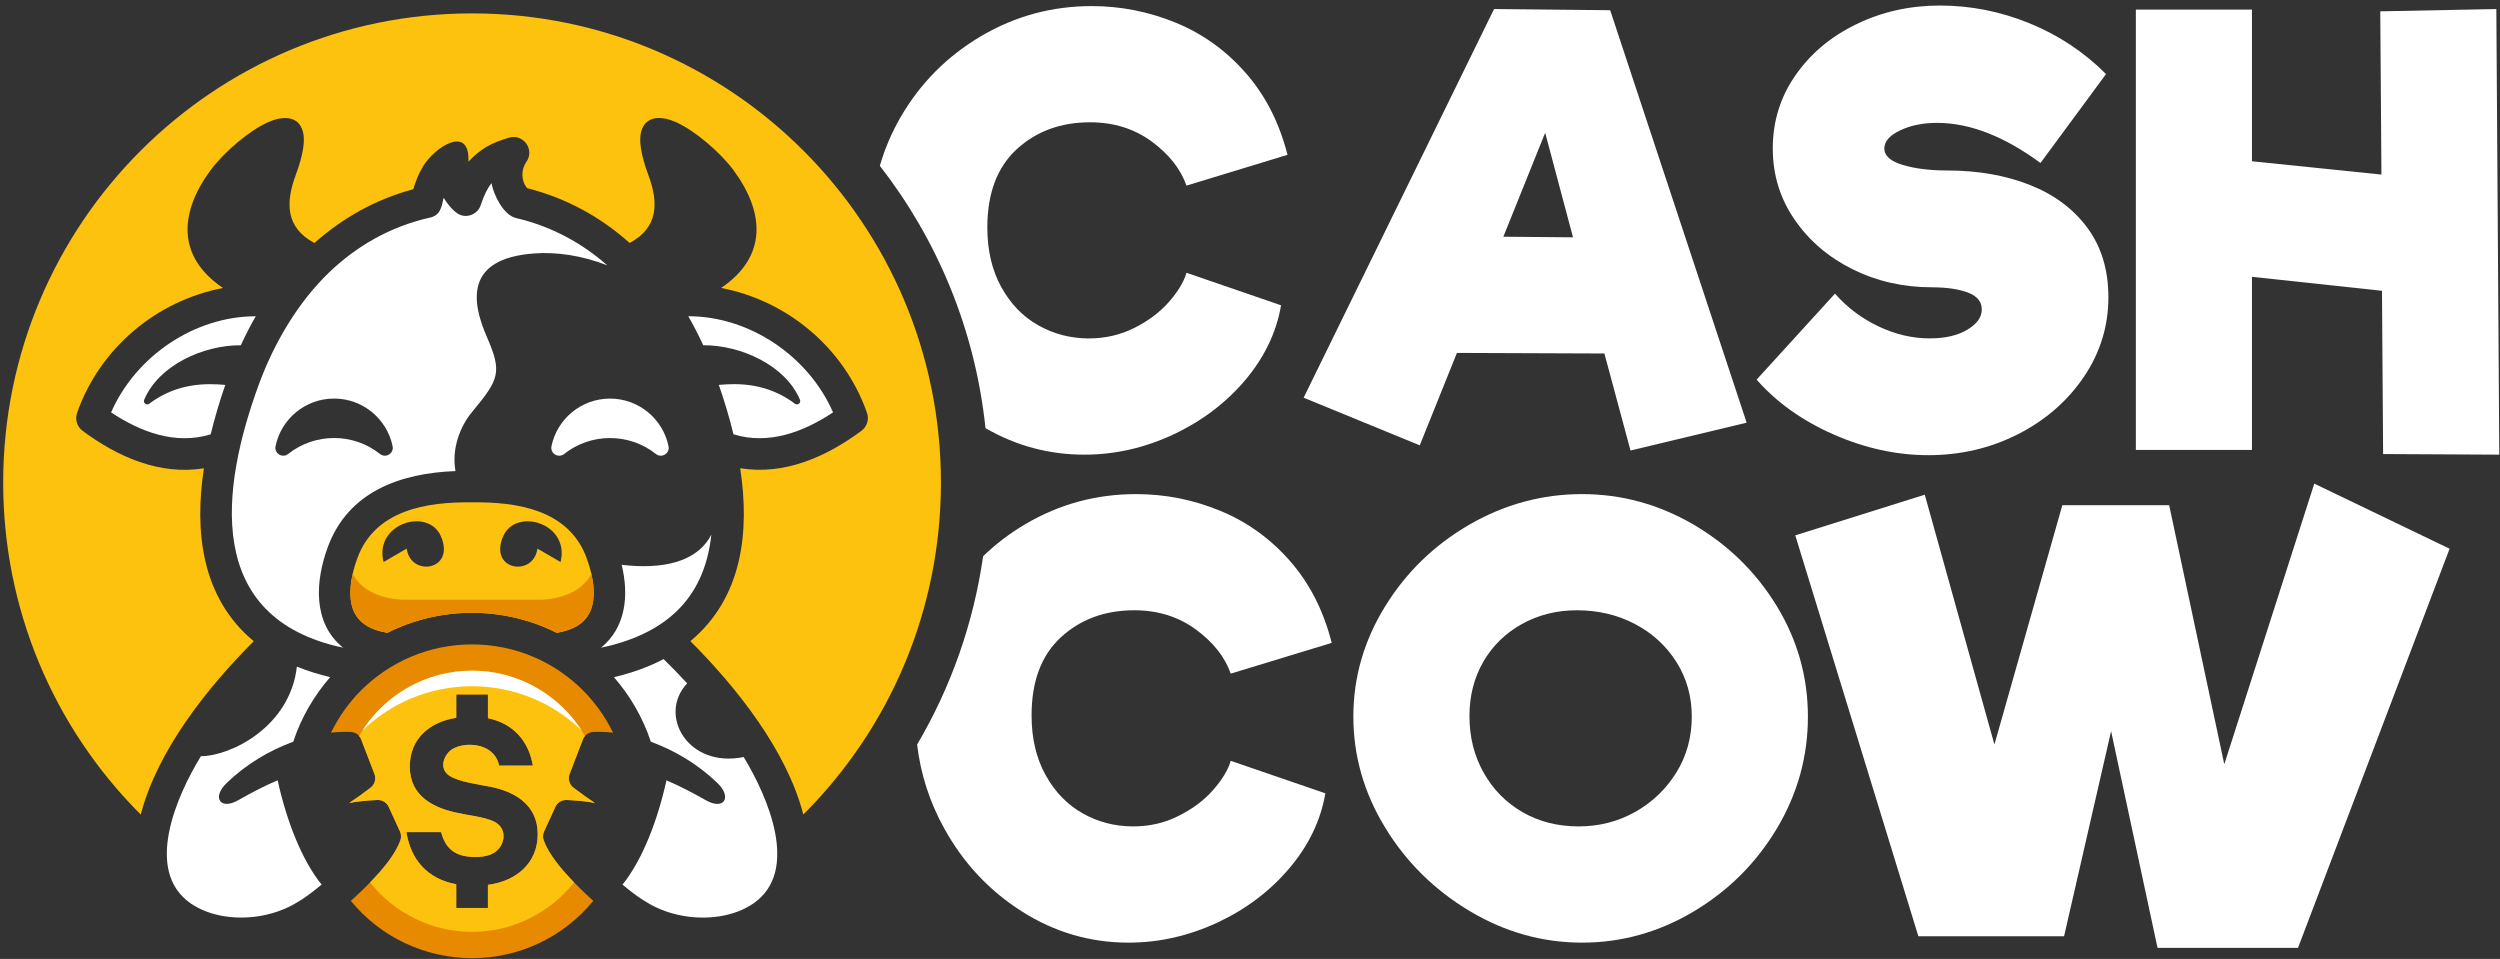 <svg width="73" height="28" viewBox="0 0 73 28" fill="none" xmlns="http://www.w3.org/2000/svg">
<rect x="0" y="0" width="73" height="28" fill="#333333" stroke="none"/>
<path fill-rule="evenodd" clip-rule="evenodd" d="M10.245 26.306C11.11 27.366 12.416 27.979 13.785 27.979C15.161 27.979 16.454 27.366 17.323 26.305C16.828 25.849 16.101 25.155 15.877 24.542C15.847 24.459 15.848 24.366 15.886 24.28L16.206 23.583C16.257 23.448 16.392 23.353 16.544 23.36C16.824 23.372 17.096 23.393 17.372 23.448C17.162 23.309 16.957 23.161 16.756 23.008C16.63 22.919 16.576 22.753 16.631 22.604L17.01 21.617C17.051 21.486 17.168 21.385 17.312 21.374C17.501 21.364 17.698 21.371 17.901 21.394C17.677 20.934 17.379 20.517 17.022 20.158C16.193 19.329 15.048 18.817 13.784 18.817C12.519 18.817 11.373 19.33 10.544 20.158C10.187 20.516 9.89 20.934 9.665 21.394C9.868 21.372 10.066 21.364 10.254 21.374C10.399 21.385 10.515 21.486 10.555 21.617L10.934 22.604C10.991 22.753 10.935 22.92 10.81 23.008C10.609 23.162 10.405 23.309 10.195 23.448C10.47 23.394 10.741 23.372 11.022 23.36C11.174 23.353 11.309 23.448 11.359 23.583L11.679 24.28C11.717 24.366 11.719 24.459 11.689 24.542C11.464 25.163 10.741 25.851 10.245 26.306ZM14.55 24.072C14.323 23.872 13.744 23.823 13.439 23.753C12.677 23.612 11.965 23.26 11.965 22.384C11.965 21.562 12.558 21.077 13.322 20.96V20.278H14.247V20.972C15.003 21.13 15.439 21.652 15.559 22.356H14.573C14.423 21.626 13.428 21.647 13.127 21.937C12.917 22.141 12.848 22.476 13.127 22.655C13.406 22.832 13.948 22.899 14.282 22.967C15.038 23.106 15.701 23.507 15.701 24.356C15.701 25.223 15.054 25.732 14.247 25.837V26.512H13.322V25.819C12.477 25.664 11.994 25.099 11.867 24.297H12.881C13.018 24.818 13.332 25.023 13.879 25.023C14.187 25.023 14.491 24.958 14.642 24.663C14.74 24.469 14.73 24.229 14.55 24.072Z" fill="#E78A00"/>
<path fill-rule="evenodd" clip-rule="evenodd" d="M18.178 25.83C18.182 25.833 18.186 25.837 18.19 25.84C18.206 25.81 18.223 25.78 18.239 25.749C18.219 25.776 18.198 25.804 18.178 25.83Z" fill="#E78A00"/>
<path fill-rule="evenodd" clip-rule="evenodd" d="M9.331 25.753C9.347 25.782 9.362 25.811 9.379 25.84C9.383 25.837 9.387 25.834 9.391 25.831C9.37 25.805 9.35 25.779 9.331 25.753Z" fill="#E78A00"/>
<path fill-rule="evenodd" clip-rule="evenodd" d="M15.886 24.28L16.206 23.583C16.257 23.448 16.392 23.353 16.544 23.36C16.824 23.372 17.096 23.393 17.372 23.448C17.162 23.309 16.957 23.161 16.756 23.008C16.63 22.919 16.575 22.753 16.631 22.604L17.01 21.617C17.024 21.571 17.049 21.529 17.08 21.492C16.419 20.354 15.188 19.585 13.783 19.585C12.378 19.585 11.146 20.354 10.487 21.492C10.518 21.529 10.542 21.571 10.557 21.617L10.936 22.604C10.992 22.753 10.937 22.92 10.812 23.008C10.611 23.162 10.406 23.309 10.196 23.448C10.471 23.394 10.742 23.372 11.023 23.36C11.175 23.353 11.31 23.448 11.361 23.583L11.681 24.28C11.719 24.366 11.72 24.459 11.691 24.542C11.541 24.95 11.178 25.387 10.805 25.768C11.504 26.645 12.58 27.21 13.784 27.21C14.989 27.21 16.065 26.645 16.764 25.767C16.391 25.384 16.025 24.945 15.877 24.541C15.847 24.459 15.848 24.366 15.886 24.28ZM14.247 25.838V26.513H13.322V25.82C12.477 25.665 11.993 25.099 11.867 24.298H12.88C13.017 24.819 13.332 25.024 13.878 25.024C14.187 25.024 14.491 24.959 14.642 24.664C14.741 24.468 14.73 24.228 14.55 24.071C14.324 23.871 13.745 23.822 13.44 23.752C12.678 23.611 11.966 23.259 11.966 22.383C11.966 21.561 12.559 21.076 13.323 20.959V20.277H14.248V20.971C15.004 21.129 15.44 21.651 15.56 22.355H14.574C14.424 21.625 13.429 21.646 13.127 21.936C12.918 22.14 12.849 22.475 13.127 22.655C13.407 22.832 13.948 22.898 14.282 22.966C15.038 23.105 15.701 23.506 15.701 24.355C15.701 25.224 15.054 25.732 14.247 25.838Z" fill="#FDC20E"/>
<path fill-rule="evenodd" clip-rule="evenodd" d="M27.475 14.091C27.475 6.525 21.345 0.391 13.785 0.391C6.224 0.391 0.093 6.525 0.093 14.091C0.093 17.746 1.529 21.204 4.11 23.786C4.596 21.907 6.07 20.062 7.409 18.723C5.881 17.456 5.673 15.513 5.954 13.674C4.66 13.884 3.438 13.34 2.418 12.585C2.256 12.468 2.182 12.256 2.251 12.056C2.911 10.174 4.557 8.784 6.511 8.409C5.138 7.481 5.25 6.18 6.157 4.959C6.534 4.453 7.269 3.816 7.834 3.565C8.215 3.397 8.71 3.344 8.846 3.848C8.912 4.096 8.861 4.501 8.636 5.108C8.331 5.929 8.345 6.649 9.181 7.096C9.987 6.378 10.948 5.826 12.068 5.525C12.13 5.312 12.22 5.082 12.343 4.873C12.692 4.284 13.729 3.626 13.677 4.722C14.042 4.335 14.351 4.17 14.866 4.019C15.279 3.9 15.621 4.367 15.372 4.723C15.211 4.954 15.209 5.278 15.395 5.495C16.56 5.79 17.556 6.354 18.386 7.095C19.221 6.648 19.237 5.928 18.931 5.107C18.706 4.5 18.655 4.095 18.721 3.847C18.857 3.343 19.351 3.396 19.733 3.564C20.297 3.815 21.032 4.453 21.41 4.958C22.317 6.179 22.429 7.48 21.056 8.408C23.01 8.783 24.656 10.173 25.316 12.055C25.386 12.253 25.312 12.466 25.15 12.582C24.131 13.338 22.907 13.883 21.613 13.672C21.894 15.5 21.692 17.448 20.159 18.721C21.497 20.061 22.971 21.904 23.457 23.784C26.038 21.204 27.475 17.744 27.475 14.091Z" fill="#FDC20E"/>
<path fill-rule="evenodd" clip-rule="evenodd" d="M16.255 18.478C16.392 18.456 16.517 18.423 16.626 18.383C17.192 18.177 17.369 17.739 17.331 17.166C17.313 16.897 17.242 16.602 17.131 16.298C16.616 14.89 15.111 14.65 13.784 14.669C12.456 14.65 10.95 14.891 10.435 16.298C10.324 16.601 10.253 16.895 10.236 17.165C10.197 17.74 10.375 18.176 10.942 18.383C11.05 18.423 11.174 18.455 11.312 18.478C12.858 17.698 14.71 17.7 16.255 18.478ZM14.697 15.65C15.075 14.809 16.651 15.284 16.368 16.411C15.881 16.129 15.693 16.019 15.693 16.019C15.58 16.862 14.249 16.66 14.697 15.65ZM11.876 16.019C11.876 16.019 11.687 16.13 11.2 16.411C10.918 15.284 12.494 14.808 12.87 15.65C13.318 16.66 11.987 16.862 11.876 16.019Z" fill="#FDC20E"/>
<path fill-rule="evenodd" clip-rule="evenodd" d="M13.784 19.583C15.129 19.583 16.312 20.283 16.99 21.336C16.16 20.532 15.03 20.038 13.784 20.038C12.538 20.038 11.407 20.532 10.578 21.336C11.256 20.283 12.438 19.583 13.784 19.583Z" fill="white"/>
<path fill-rule="evenodd" clip-rule="evenodd" d="M23.213 11.789C22.396 11.172 21.536 11.189 20.99 11.239C21.151 11.702 21.298 12.188 21.418 12.682C22.448 12.998 23.467 12.612 24.325 12.041C23.61 10.404 21.894 9.234 20.098 9.234C20.256 9.509 20.402 9.792 20.534 10.081C21.634 10.075 22.938 10.668 23.36 11.675C23.395 11.765 23.292 11.847 23.213 11.789Z" fill="white"/>
<path fill-rule="evenodd" clip-rule="evenodd" d="M21.715 22.105C20.083 22.439 19.199 20.875 20.065 19.954C19.849 19.72 19.62 19.482 19.377 19.245C18.924 19.484 18.435 19.654 17.926 19.773C18.402 20.317 18.772 20.957 19.005 21.659C19.695 21.909 20.383 22.317 20.952 22.867C21.387 23.289 21.132 23.661 20.62 23.372C20.226 23.148 19.831 22.943 19.461 22.786C19.204 23.947 18.765 25.099 18.178 25.831C18.72 26.286 19.192 26.598 19.911 26.736C20.594 26.868 21.421 26.784 22.003 26.378C23.372 25.424 22.409 23.246 21.715 22.105Z" fill="white"/>
<path fill-rule="evenodd" clip-rule="evenodd" d="M7.657 26.735C8.377 26.596 8.845 26.285 9.39 25.83C8.802 25.099 8.363 23.946 8.107 22.785C7.737 22.941 7.34 23.146 6.948 23.371C6.435 23.661 6.18 23.288 6.616 22.866C7.184 22.316 7.873 21.909 8.563 21.658C8.795 20.956 9.166 20.317 9.641 19.773C9.308 19.694 8.982 19.593 8.669 19.465C8.47 21.223 6.74 22.077 5.866 22.081C5.166 23.225 4.19 25.419 5.565 26.377C6.149 26.783 6.971 26.867 7.657 26.735Z" fill="white"/>
<path fill-rule="evenodd" clip-rule="evenodd" d="M19.152 13.256C19.32 13.39 19.565 13.239 19.521 13.029C19.357 12.235 18.654 11.639 17.812 11.639C16.971 11.639 16.267 12.235 16.103 13.029C16.059 13.24 16.304 13.39 16.473 13.256C17.255 12.636 18.371 12.636 19.152 13.256Z" fill="white"/>
<path fill-rule="evenodd" clip-rule="evenodd" d="M7.032 10.082C7.165 9.792 7.31 9.509 7.468 9.235C5.673 9.235 3.959 10.406 3.244 12.042C4.102 12.613 5.121 12.998 6.152 12.683C6.272 12.189 6.418 11.703 6.578 11.24C6.032 11.19 5.172 11.173 4.356 11.79C4.277 11.848 4.173 11.765 4.209 11.676C4.63 10.668 5.933 10.075 7.032 10.082Z" fill="white"/>
<path fill-rule="evenodd" clip-rule="evenodd" d="M9.57 15.98C10.167 14.35 11.693 13.817 13.3 13.755C13.185 13.113 13.425 12.464 13.784 12.03C14.579 11.072 14.668 10.874 14.215 9.834C13.793 8.865 13.527 7.548 15.603 7.4C16.234 7.355 16.975 7.451 17.733 7.749C16.993 7.097 16.105 6.609 15.067 6.367C14.697 6.278 14.411 5.683 14.352 5.35C14.231 5.502 14.13 5.705 14.039 5.985C13.961 6.228 13.702 6.361 13.46 6.283C13.268 6.222 13.051 5.939 12.955 5.773C12.896 6.035 12.863 6.297 12.54 6.357C11.38 6.621 10.407 7.192 9.615 7.95C8.691 8.837 8 10.025 7.559 11.223C6.448 14.259 5.939 18.051 10.018 18.912C9.119 18.188 9.209 16.962 9.57 15.98ZM8.046 13.028C8.21 12.234 8.913 11.638 9.755 11.638C10.597 11.638 11.3 12.234 11.464 13.028C11.509 13.239 11.263 13.39 11.095 13.255C10.313 12.635 9.197 12.635 8.415 13.255C8.247 13.39 8.002 13.239 8.046 13.028Z" fill="white"/>
<path fill-rule="evenodd" clip-rule="evenodd" d="M20.771 15.611C20.344 16.439 19.305 16.628 18.153 16.493C18.366 17.367 18.285 18.315 17.55 18.913C19.373 18.527 20.568 17.535 20.771 15.611Z" fill="white"/>
<path fill-rule="evenodd" clip-rule="evenodd" d="M16.255 18.478C16.392 18.456 16.517 18.423 16.626 18.384C17.192 18.177 17.369 17.739 17.331 17.166C17.323 17.035 17.3 16.898 17.268 16.758C17.042 17.176 16.585 17.461 15.828 17.512H11.739C10.981 17.461 10.524 17.175 10.298 16.757C10.266 16.897 10.245 17.034 10.236 17.165C10.197 17.74 10.375 18.176 10.942 18.384C11.05 18.423 11.174 18.455 11.312 18.478C12.858 17.698 14.71 17.7 16.255 18.478Z" fill="#E78A00"/>
<path d="M42.542 10.305L46.848 10.322L47.611 13.155L51.002 12.342L47.017 0.298L43.626 0.264L38.066 11.613L41.457 13.004L42.542 10.305ZM45.119 3.877L45.932 6.93L43.898 6.912L45.119 3.877Z" fill="white"/>
<path d="M57.446 9.627C57.164 9.796 56.797 9.881 56.344 9.881C55.846 9.881 55.352 9.766 54.861 9.535C54.369 9.303 53.942 8.983 53.581 8.575L51.293 11.085C51.88 11.753 52.632 12.288 53.547 12.689C54.463 13.091 55.384 13.291 56.31 13.291C57.249 13.291 58.117 13.087 58.921 12.681C59.722 12.274 60.365 11.716 60.845 11.01C61.325 10.303 61.565 9.525 61.565 8.677C61.565 7.885 61.362 7.212 60.956 6.658C60.548 6.104 59.989 5.685 59.277 5.403C58.564 5.12 57.756 4.978 56.853 4.978C56.355 4.978 55.925 4.925 55.564 4.817C55.203 4.71 55.022 4.55 55.022 4.335C55.022 4.132 55.174 3.955 55.48 3.809C55.785 3.662 56.147 3.588 56.565 3.588C57.513 3.588 58.52 3.978 59.582 4.759L61.496 2.163C60.853 1.518 60.107 1.024 59.259 0.679C58.412 0.334 57.543 0.162 56.649 0.162C55.766 0.162 54.954 0.343 54.208 0.706C53.462 1.066 52.868 1.564 52.428 2.198C51.987 2.831 51.765 3.543 51.765 4.335C51.765 5.103 51.978 5.797 52.402 6.412C52.825 7.029 53.391 7.512 54.097 7.863C54.804 8.214 55.575 8.389 56.41 8.389C56.84 8.389 57.191 8.441 57.462 8.542C57.733 8.645 57.868 8.808 57.868 9.035C57.87 9.26 57.729 9.458 57.446 9.627Z" fill="white"/>
<path d="M65.757 8.083L69.554 8.491L69.587 13.258L72.979 13.276L72.893 0.264L69.504 0.331L69.538 5.098L65.757 4.709V0.28H62.367V13.139H65.757V8.083Z" fill="white"/>
<path d="M28.776 12.502C29.668 13.016 30.63 13.276 31.661 13.276C32.554 13.276 33.419 13.08 34.255 12.69C35.09 12.3 35.791 11.769 36.357 11.104C36.92 10.436 37.272 9.707 37.407 8.915L34.645 7.965C34.566 8.237 34.391 8.522 34.128 8.822C33.862 9.122 33.525 9.374 33.119 9.577C32.712 9.78 32.271 9.882 31.797 9.882C31.265 9.882 30.772 9.755 30.321 9.501C29.869 9.248 29.508 8.873 29.236 8.38C28.965 7.888 28.83 7.309 28.83 6.642C28.83 5.647 29.116 4.886 29.686 4.36C30.257 3.834 30.972 3.571 31.829 3.571C32.52 3.571 33.12 3.759 33.628 4.131C34.136 4.504 34.475 4.935 34.645 5.42L37.595 4.521C37.357 3.583 36.95 2.785 36.373 2.129C35.798 1.473 35.116 0.984 34.33 0.662C33.545 0.341 32.729 0.178 31.881 0.178C30.718 0.178 29.64 0.47 28.651 1.053C27.663 1.635 26.879 2.422 26.303 3.411C26.039 3.867 25.835 4.344 25.691 4.841C27.372 7.002 28.476 9.633 28.776 12.502Z" fill="white"/>
<path d="M64.949 22.317L63.34 14.752H60.22L58.237 21.74L56.203 14.445L52.422 15.632L56.016 27.338H60.271L61.644 21.35L63 27.678H67.102L71.528 16.023L67.577 14.122L64.949 22.317Z" fill="white"/>
<path d="M49.452 15.318C48.434 14.726 47.35 14.428 46.197 14.428C45.033 14.428 43.937 14.725 42.908 15.318C41.881 15.913 41.057 16.711 40.442 17.712C39.826 18.712 39.518 19.784 39.518 20.925C39.518 22.068 39.826 23.146 40.442 24.158C41.057 25.17 41.881 25.983 42.908 26.599C43.937 27.215 45.033 27.525 46.197 27.525C47.35 27.525 48.434 27.222 49.452 26.617C50.468 26.012 51.279 25.204 51.885 24.192C52.489 23.18 52.791 22.091 52.791 20.925C52.791 19.773 52.489 18.698 51.885 17.702C51.279 16.708 50.468 15.913 49.452 15.318ZM48.952 22.554C48.65 23.04 48.251 23.425 47.747 23.708C47.245 23.991 46.693 24.131 46.094 24.131C45.483 24.131 44.939 23.992 44.459 23.716C43.978 23.438 43.599 23.055 43.323 22.562C43.045 22.07 42.908 21.52 42.908 20.908C42.908 20.32 43.043 19.792 43.314 19.321C43.586 18.853 43.962 18.486 44.442 18.22C44.922 17.954 45.456 17.82 46.044 17.82C46.666 17.82 47.23 17.954 47.738 18.22C48.247 18.486 48.65 18.855 48.952 19.331C49.251 19.805 49.4 20.338 49.4 20.925C49.4 21.525 49.251 22.068 48.952 22.554Z" fill="white"/>
<path d="M30.977 18.61C31.549 18.084 32.264 17.82 33.122 17.82C33.812 17.82 34.41 18.008 34.919 18.381C35.428 18.755 35.768 19.184 35.937 19.67L38.886 18.772C38.648 17.834 38.242 17.035 37.666 16.379C37.09 15.723 36.409 15.234 35.622 14.912C34.838 14.589 34.021 14.428 33.174 14.428C32.01 14.428 30.933 14.72 29.944 15.303C29.486 15.572 29.075 15.886 28.707 16.242C28.427 18.196 27.77 20.061 26.78 21.741C26.882 22.602 27.144 23.42 27.573 24.192C28.131 25.204 28.889 26.012 29.844 26.617C30.797 27.222 31.835 27.525 32.953 27.525C33.847 27.525 34.71 27.328 35.547 26.94C36.384 26.549 37.084 26.02 37.648 25.354C38.215 24.686 38.565 23.957 38.7 23.165L35.937 22.216C35.858 22.487 35.684 22.772 35.42 23.071C35.155 23.373 34.818 23.623 34.41 23.826C34.005 24.031 33.564 24.131 33.089 24.131C32.558 24.131 32.066 24.005 31.614 23.75C31.163 23.495 30.801 23.122 30.53 22.629C30.258 22.137 30.122 21.559 30.122 20.891C30.121 19.896 30.407 19.136 30.977 18.61Z" fill="white"/>
</svg>
